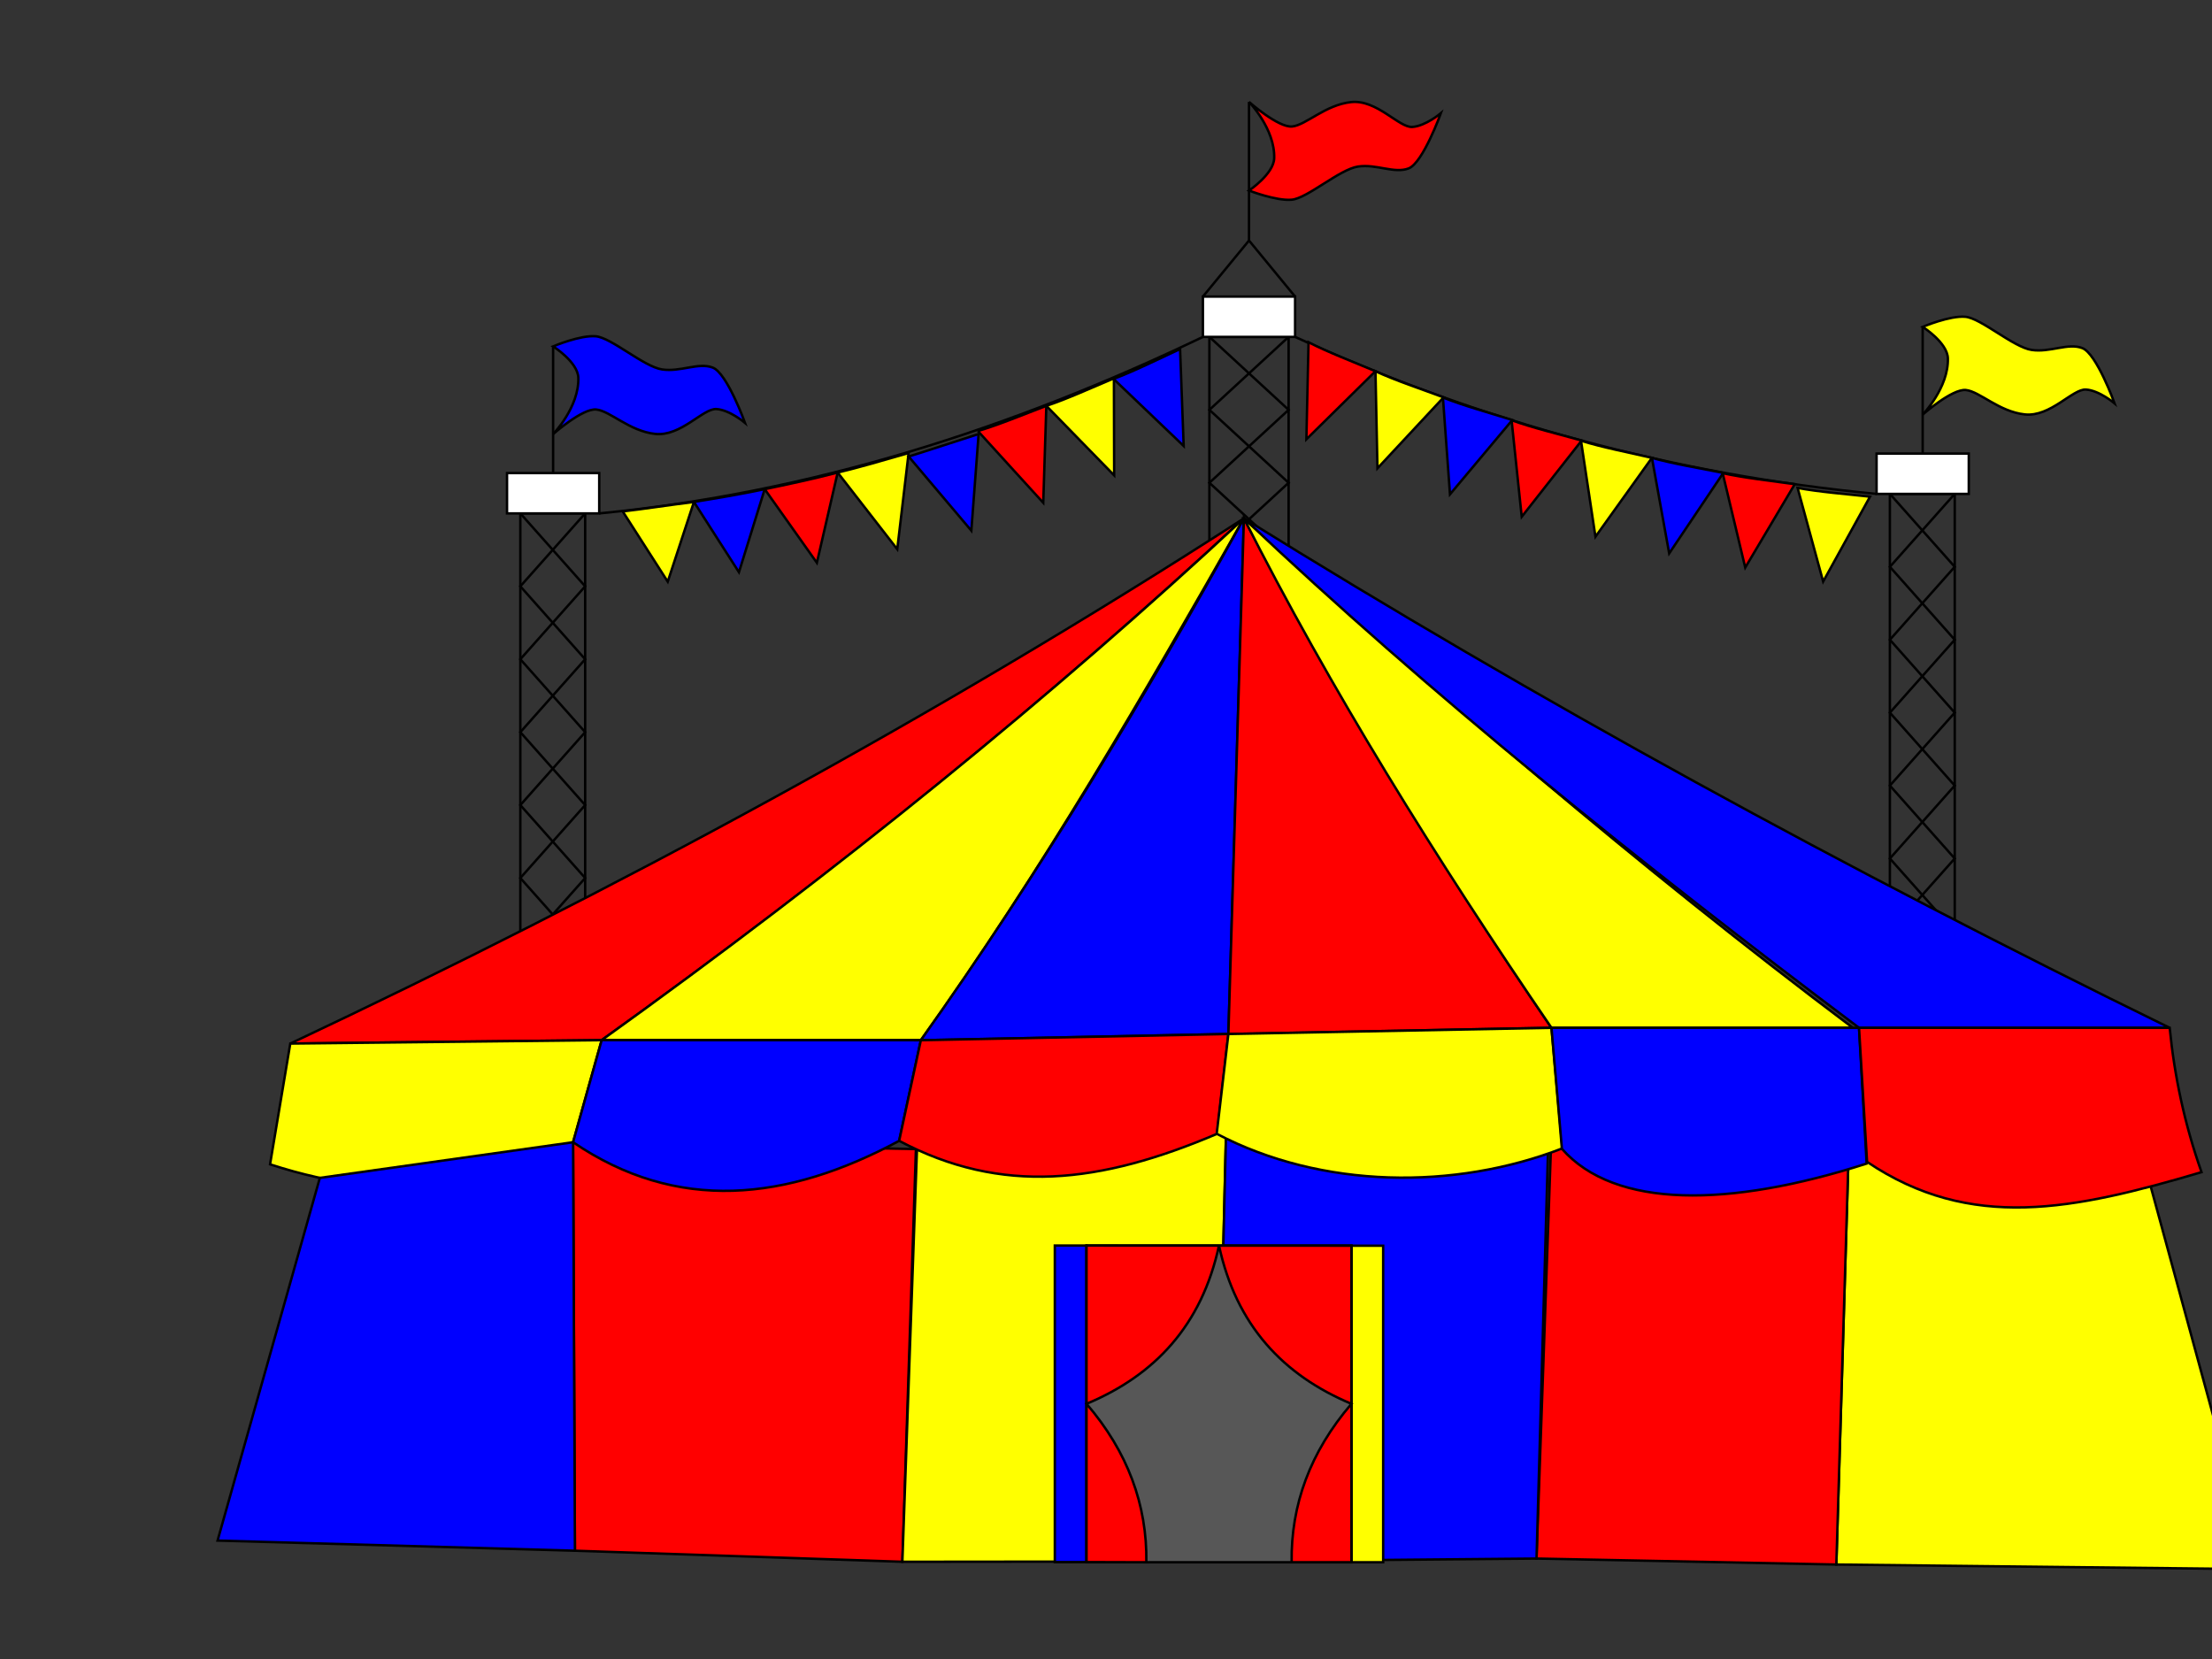 <?xml version="1.0"?><svg width="640" height="480" xmlns="http://www.w3.org/2000/svg" xmlns:xlink="http://www.w3.org/1999/xlink">
 <rect width="100%" height="100%" fill="#333333" stroke="none"/>
 <title>big top tent</title>
 <defs>
  <linearGradient id="linearGradient4104">
   <stop stop-color="#1a1a1a" id="stop4106" offset="0"/>
   <stop stop-color="#575757" id="stop4108" offset="1"/>
  </linearGradient>
  <radialGradient gradientUnits="userSpaceOnUse" gradientTransform="matrix(1,0,0,1.192,-313,-82.086)" r="27.39" fy="469.102" fx="471.172" cy="469.102" cx="471.172" id="radialGradient4110" xlink:href="#linearGradient4104"/>
 </defs>
 <g>
  <path fill="none" stroke="#000000" stroke-width="0.702px" id="path3926" d="m565.562,269.494l-18.759,-21.099l18.759,-21.099l-18.759,-21.099l18.759,-21.099l-18.759,-21.099l18.759,-21.099"/>
  <path fill="none" stroke="#000000" stroke-width="0.702px" d="m546.803,269.494l18.759,-21.099l-18.759,-21.099l18.759,-21.099l-18.759,-21.099l18.759,-21.099l-18.759,-21.099" id="path3928"/>
  <path fill="none" stroke="#000000" stroke-width="0.702" stroke-miterlimit="4" d="m546.803,142.9l18.759,0l0,126.593l-18.759,0l0,-126.593z" id="rect3924"/>
  <path fill="none" stroke="#000000" stroke-width="0.702" stroke-miterlimit="4" d="m150.549,148.542l18.759,0l0,126.593l-18.759,0l0,-126.593z" id="rect3914"/>
  <path fill="none" stroke="#000000" stroke-width="0.702px" d="m169.308,275.135l-18.759,-21.099l18.759,-21.099l-18.759,-21.099l18.759,-21.099l-18.759,-21.099l18.759,-21.099" id="path3916"/>
  <path fill="none" stroke="#000000" stroke-width="0.702px" id="path3918" d="m150.549,275.135l18.759,-21.099l-18.759,-21.099l18.759,-21.099l-18.759,-21.099l18.759,-21.099l-18.759,-21.099"/>
  <path fill="none" stroke="#000000" stroke-width="0.702px" id="path3940" d="m349.917,160.787l22.918,-21.104l-22.918,-21.104l22.918,-21.104"/>
  <path fill="none" stroke="#000000" stroke-width="0.702px" d="m372.836,160.787l-22.918,-21.104l22.918,-21.104l-22.918,-21.104" id="path3936"/>
  <path fill="none" stroke="#000000" stroke-width="0.702" stroke-miterlimit="4" d="m349.917,97.476l22.918,0l0,63.311l-22.918,0l0,-63.311z" id="rect3934"/>
  <path fill="#ff0000" stroke="#000000" stroke-width="0.702px" d="m166.345,448.672l94.738,3.198l3.92,-119.405l-99.191,-1.982l0.533,118.189z" id="path3048"/>
  <path fill="#ffff00" stroke="#000000" stroke-width="0.702px" d="m531.306,452.669l121.121,1.332l-30.227,-110.951l-87.296,-10.702l-3.598,120.321z" id="path3062"/>
  <path fill="#ff0000" stroke="#000000" stroke-width="0.702px" d="m444.562,450.937l86.743,1.732l3.598,-120.321l-86.077,-2.798l-4.264,121.387z" id="path3060"/>
  <path fill="#ffff00" stroke="#000000" stroke-width="0.702px" d="m351.785,451.781l-90.702,0.089l5.344,-150.9l88.984,-1.798l-3.626,152.609z" id="path4054"/>
  <path fill="#0000ff" stroke="#000000" stroke-width="0.702px" d="m444.562,450.937l-92.778,0.844l3.626,-152.609l93.478,-1.798l-4.326,153.562z" id="path4052"/>
  <path fill="#ff0000" stroke="#000000" stroke-width="0.702px" d="m359.905,149.967c-90.113,58.093 -182.323,107.796 -275.916,151.97l90.094,-0.99c66.204,-47.343 128.325,-97.543 185.822,-150.981z" id="path3022"/>
  <path fill="#ffff00" stroke="#000000" stroke-width="0.702px" d="m359.905,149.967c-54.993,51.195 -116.897,101.527 -185.822,150.981l92.344,0.022c35.603,-49.779 64.705,-100.37 93.478,-151.003z" id="path3024"/>
  <path fill="#0000ff" stroke="#000000" stroke-width="0.702px" d="m359.905,149.967c-28.866,52.246 -59.403,103.098 -93.478,151.003l88.984,-1.798l4.494,-149.205z" id="path3026"/>
  <path fill="#ff0000" stroke="#000000" stroke-width="0.702px" d="m359.905,149.967l-4.494,149.205l93.478,-1.798c-32.669,-47.847 -62.41,-96.949 -88.984,-147.407z" id="path3028"/>
  <path fill="#ffff00" stroke="#000000" stroke-width="0.702px" d="m359.905,149.967c24.879,49.136 55.415,98.272 88.984,147.407l87.186,0c-62.699,-47.148 -120.406,-96.792 -176.17,-147.407z" id="path3030"/>
  <path fill="#0000ff" stroke="#000000" stroke-width="0.702px" d="m359.905,149.967c53.464,50.6 114.089,99.411 177.968,147.407l89.883,0c-93.51,-45.755 -183.047,-94.687 -267.85,-147.407z" id="path3032"/>
  <path fill="#ffff00" stroke="#000000" stroke-width="0.702px" d="m83.988,301.937l-5.852,34.941c37.141,12.076 64.328,6.286 87.676,-6.396l8.27,-29.535l-90.094,0.99z" id="path3034"/>
  <path fill="#0000ff" stroke="#000000" stroke-width="0.702px" d="m174.082,300.948l-8.27,29.535c30.099,20.461 61.756,17.101 94.338,-0.4l6.277,-29.113l-92.344,-0.022z" id="path3036"/>
  <path fill="#ff0000" stroke="#000000" stroke-width="0.702px" d="m266.427,300.97l-6.277,29.113c29.689,15.688 58.058,12.416 92.003,-2.039l3.257,-28.872l-88.984,1.798z" id="path3038"/>
  <path fill="#ffff00" stroke="#000000" stroke-width="0.702px" d="m355.41,299.172l-3.38,28.872c30.482,15.95 68.809,16.289 100.001,4.217l-3.142,-34.887l-93.478,1.798z" id="path3040"/>
  <path fill="#0000ff" stroke="#000000" stroke-width="0.702px" d="m448.888,297.374l3.019,35.01c15.325,17.4 48.374,17.025 88.172,4.277l-2.208,-39.287l-88.984,0z" id="path3042"/>
  <path fill="#ff0000" stroke="#000000" stroke-width="0.702px" d="m537.872,297.374l2.331,38.794c29.952,20.173 59.743,13.919 96.767,2.975c-4.917,-13.923 -7.85,-27.846 -9.215,-41.769l-89.883,0z" id="path3044"/>
  <path fill="none" stroke="#000000" stroke-width="0.702px" d="m542.953,142.9c-58.264,-5.53 -114.322,-20.768 -168.24,-45.424" id="path3078"/>
  <path fill="none" stroke="#000000" stroke-width="0.702px" d="m348.039,97.476c-55.793,26.739 -113.662,45.173 -174.667,51.066" id="path3082"/>
  <path fill="#ffff00" stroke="#000000" stroke-width="0.702px" d="m180.172,147.967l13.027,20.329l7.576,-23.07c-6.949,0.866 -14.869,2.093 -20.603,2.74z" id="path3084"/>
  <path fill="none" stroke="#000000" stroke-width="0.702px" d="m348.039,85.81l13.337,-16.223l13.337,16.223" id="path3094"/>
  <path fill="none" stroke="#000000" stroke-width="0.702px" d="m361.376,69.587l0,-40.107" id="path3096"/>
  <path fill="#ffffff" stroke="#000000" stroke-width="0.702" stroke-miterlimit="4" d="m146.699,136.876l26.674,0l0,11.666l-26.674,0l0,-11.666z" id="rect3098"/>
  <path fill="#ff0000" stroke="#000000" stroke-width="0.702px" id="path3906" d="m361.376,29.48c0,0 8.487,7.516 12.485,7.117c3.997,-0.4 9.594,-6.263 17.055,-7.062c7.462,-0.799 13.858,7.462 17.722,7.195c3.864,-0.266 8.261,-3.997 8.261,-3.997c0,0 -5.197,14.391 -9.327,15.99c-4.131,1.599 -9.327,-1.333 -14.657,-0.533c-5.33,0.799 -14.657,9.194 -19.187,9.594c-4.53,0.4 -12.351,-2.654 -12.351,-2.654c0,0 7.146,-4.808 7.288,-9.339c0.266,-8.528 -7.288,-16.31 -7.288,-16.31z"/>
  <path fill="#0000ff" stroke="#000000" stroke-width="0.702px" d="m160.036,125.603c0,0 8.487,-7.516 12.485,-7.117c3.997,0.4 9.594,6.263 17.055,7.062c7.462,0.799 13.858,-7.462 17.722,-7.195c3.864,0.267 8.261,3.997 8.261,3.997c0,0 -5.197,-14.391 -9.327,-15.99c-4.131,-1.599 -9.327,1.333 -14.657,0.533c-5.33,-0.799 -14.657,-9.194 -19.187,-9.594c-4.53,-0.4 -12.351,2.917 -12.351,2.917c0,0 7.146,4.545 7.288,9.075c0.267,8.528 -7.288,16.31 -7.288,16.31z" id="path3908"/>
  <path fill="none" stroke="#000000" stroke-width="0.702px" d="m160.036,136.876l0,-36.658" id="path3920"/>
  <path fill="#ffffff" stroke="#000000" stroke-width="0.702" stroke-miterlimit="4" d="m542.953,131.235l26.674,0l0,11.666l-26.674,0l0,-11.666z" id="rect3922"/>
  <path fill="#ffff00" stroke="#000000" stroke-width="0.702px" id="path3930" d="m556.29,119.961c0,0 8.487,-7.516 12.485,-7.117c3.997,0.4 9.594,6.263 17.055,7.062c7.462,0.799 13.858,-7.462 17.722,-7.195c3.864,0.267 8.261,3.997 8.261,3.997c0,0 -5.197,-14.391 -9.327,-15.99c-4.131,-1.599 -9.327,1.333 -14.657,0.533c-5.33,-0.799 -14.657,-9.194 -19.187,-9.594c-4.53,-0.4 -12.351,2.917 -12.351,2.917c0,0 7.146,4.545 7.288,9.075c0.266,8.528 -7.288,16.31 -7.288,16.31z"/>
  <path fill="none" stroke="#000000" stroke-width="0.702px" id="path3932" d="m556.29,131.235l0,-36.658"/>
  <path fill="#ffffff" stroke="#000000" stroke-width="0.702" stroke-miterlimit="4" d="m348.039,85.81l26.674,0l0,11.666l-26.674,0l0,-11.666z" id="rect3942"/>
  <path fill="#ffff00" stroke="#000000" stroke-width="0.702px" id="path3944" d="m242.363,136.722l17.239,22.181l3.29,-27.831c-6.56,1.909 -14.862,4.317 -20.529,5.65z"/>
  <path fill="#ff0000" stroke="#000000" stroke-width="0.702px" d="m221.252,141.534l15.095,21.294l6.016,-26.106c-6.815,1.809 -15.255,3.595 -21.111,4.812z" id="path3946"/>
  <path fill="#0000ff" stroke="#000000" stroke-width="0.702px" id="path3948" d="m200.774,145.226l13.027,20.329l7.451,-24.022c-6.842,1.435 -14.244,2.698 -20.478,3.692z"/>
  <path fill="#0000ff" stroke="#000000" stroke-width="0.702px" d="m262.897,132.082l18.14,21.45l2.108,-27.961c-6.605,2.091 -14.273,4.677 -20.248,6.511z" id="path3950"/>
  <path fill="#ff0000" stroke="#000000" stroke-width="0.702px" id="path3952" d="m282.925,124.706l18.92,20.765l0.89,-28.051c-6.396,2.427 -13.763,5.516 -19.811,7.286z"/>
  <path fill="#ffff00" stroke="#000000" stroke-width="0.702px" d="m302.74,117.425l19.618,20.107l-0.068,-28.065c-6.309,2.644 -13.567,5.983 -19.55,7.958l0,0z" id="path3954"/>
  <path fill="#0000ff" stroke="#000000" stroke-width="0.702px" id="path3956" d="m322.172,109.626l20.304,19.414l-1.042,-28.046c-6.214,2.861 -13.351,6.45 -19.262,8.632z"/>
  <path fill="#ff0000" stroke="#000000" stroke-width="0.702px" id="path3960" d="m378.596,99.017l-0.62,28.085l19.99,-19.699c-6.305,-2.653 -13.771,-5.498 -19.37,-8.386z"/>
  <path fill="#ffff00" stroke="#000000" stroke-width="0.702px" d="m397.967,107.412l0.574,28.086l19.135,-20.531c-6.412,-2.383 -13.992,-4.907 -19.709,-7.556z" id="path3962"/>
  <path fill="#0000ff" stroke="#000000" stroke-width="0.702px" id="path3964" d="m417.482,115.006l2.044,28.018l18.034,-21.504c-6.528,-2.044 -14.229,-4.168 -20.078,-6.513z"/>
  <path fill="#ff0000" stroke="#000000" stroke-width="0.702px" d="m437.35,121.584l2.932,27.939l17.343,-22.066c-6.59,-1.836 -14.354,-3.715 -20.274,-5.873z" id="path3966"/>
  <path fill="#ffff00" stroke="#000000" stroke-width="0.702px" id="path3968" d="m457.433,127.511l4.182,27.779l16.335,-22.822c-6.666,-1.538 -14.507,-3.067 -20.518,-4.957z"/>
  <path fill="#0000ff" stroke="#000000" stroke-width="0.702px" d="m477.952,132.474l4.995,27.645l15.659,-23.291c-6.708,-1.342 -14.59,-2.64 -20.654,-4.354z" id="path3970"/>
  <path fill="#ff0000" stroke="#000000" stroke-width="0.702px" id="path3972" d="m498.42,136.897l6.532,27.322l14.333,-24.13c-6.772,-0.965 -14.715,-1.82 -20.865,-3.192z"/>
  <path fill="#ffff00" stroke="#000000" stroke-width="0.702px" d="m520.102,141.165l7.392,27.102l13.563,-24.57c-6.8,-0.751 -14.765,-1.355 -20.955,-2.532z" id="path3974"/>
  <path fill="#0000ff" stroke="#000000" stroke-width="0.702" stroke-miterlimit="4" d="m305.192,360.375l9.178,0l0,91.586l-9.178,0l0,-91.586z" id="rect3982"/>
  <path fill="#ffff00" stroke="#000000" stroke-width="0.702" stroke-miterlimit="4" d="m391.014,360.425l9.178,0l0,91.586l-9.178,0l0,-91.586z" id="rect3984"/>
  <path fill="url(#radialGradient4110)" stroke="#000000" stroke-width="0.702" stroke-miterlimit="4" d="m314.37,360.375l76.643,0l0,91.635l-76.643,0l0,-91.635z" id="rect3986"/>
  <path fill="#ff0000" stroke="#000000" stroke-width="0.702px" d="m331.677,452.011c0.223,-16.565 -5.339,-31.89 -17.307,-45.842c19.767,-8.271 33.349,-22.728 38.322,-45.793c4.973,23.065 18.555,37.522 38.322,45.793c-11.967,13.953 -17.53,29.278 -17.307,45.842l17.307,0l0,-91.595l-76.643,-0.04l0,91.586l17.307,0.05z" id="path3988"/>
  <title>Layer 1</title>
  <path fill="#0000ff" stroke="#000000" stroke-width="0.702px" d="m92.544,340.796l-29.598,104.944l103.399,2.931l-0.533,-118.189l-73.268,10.314z" id="path3046"/>
 </g>
</svg>